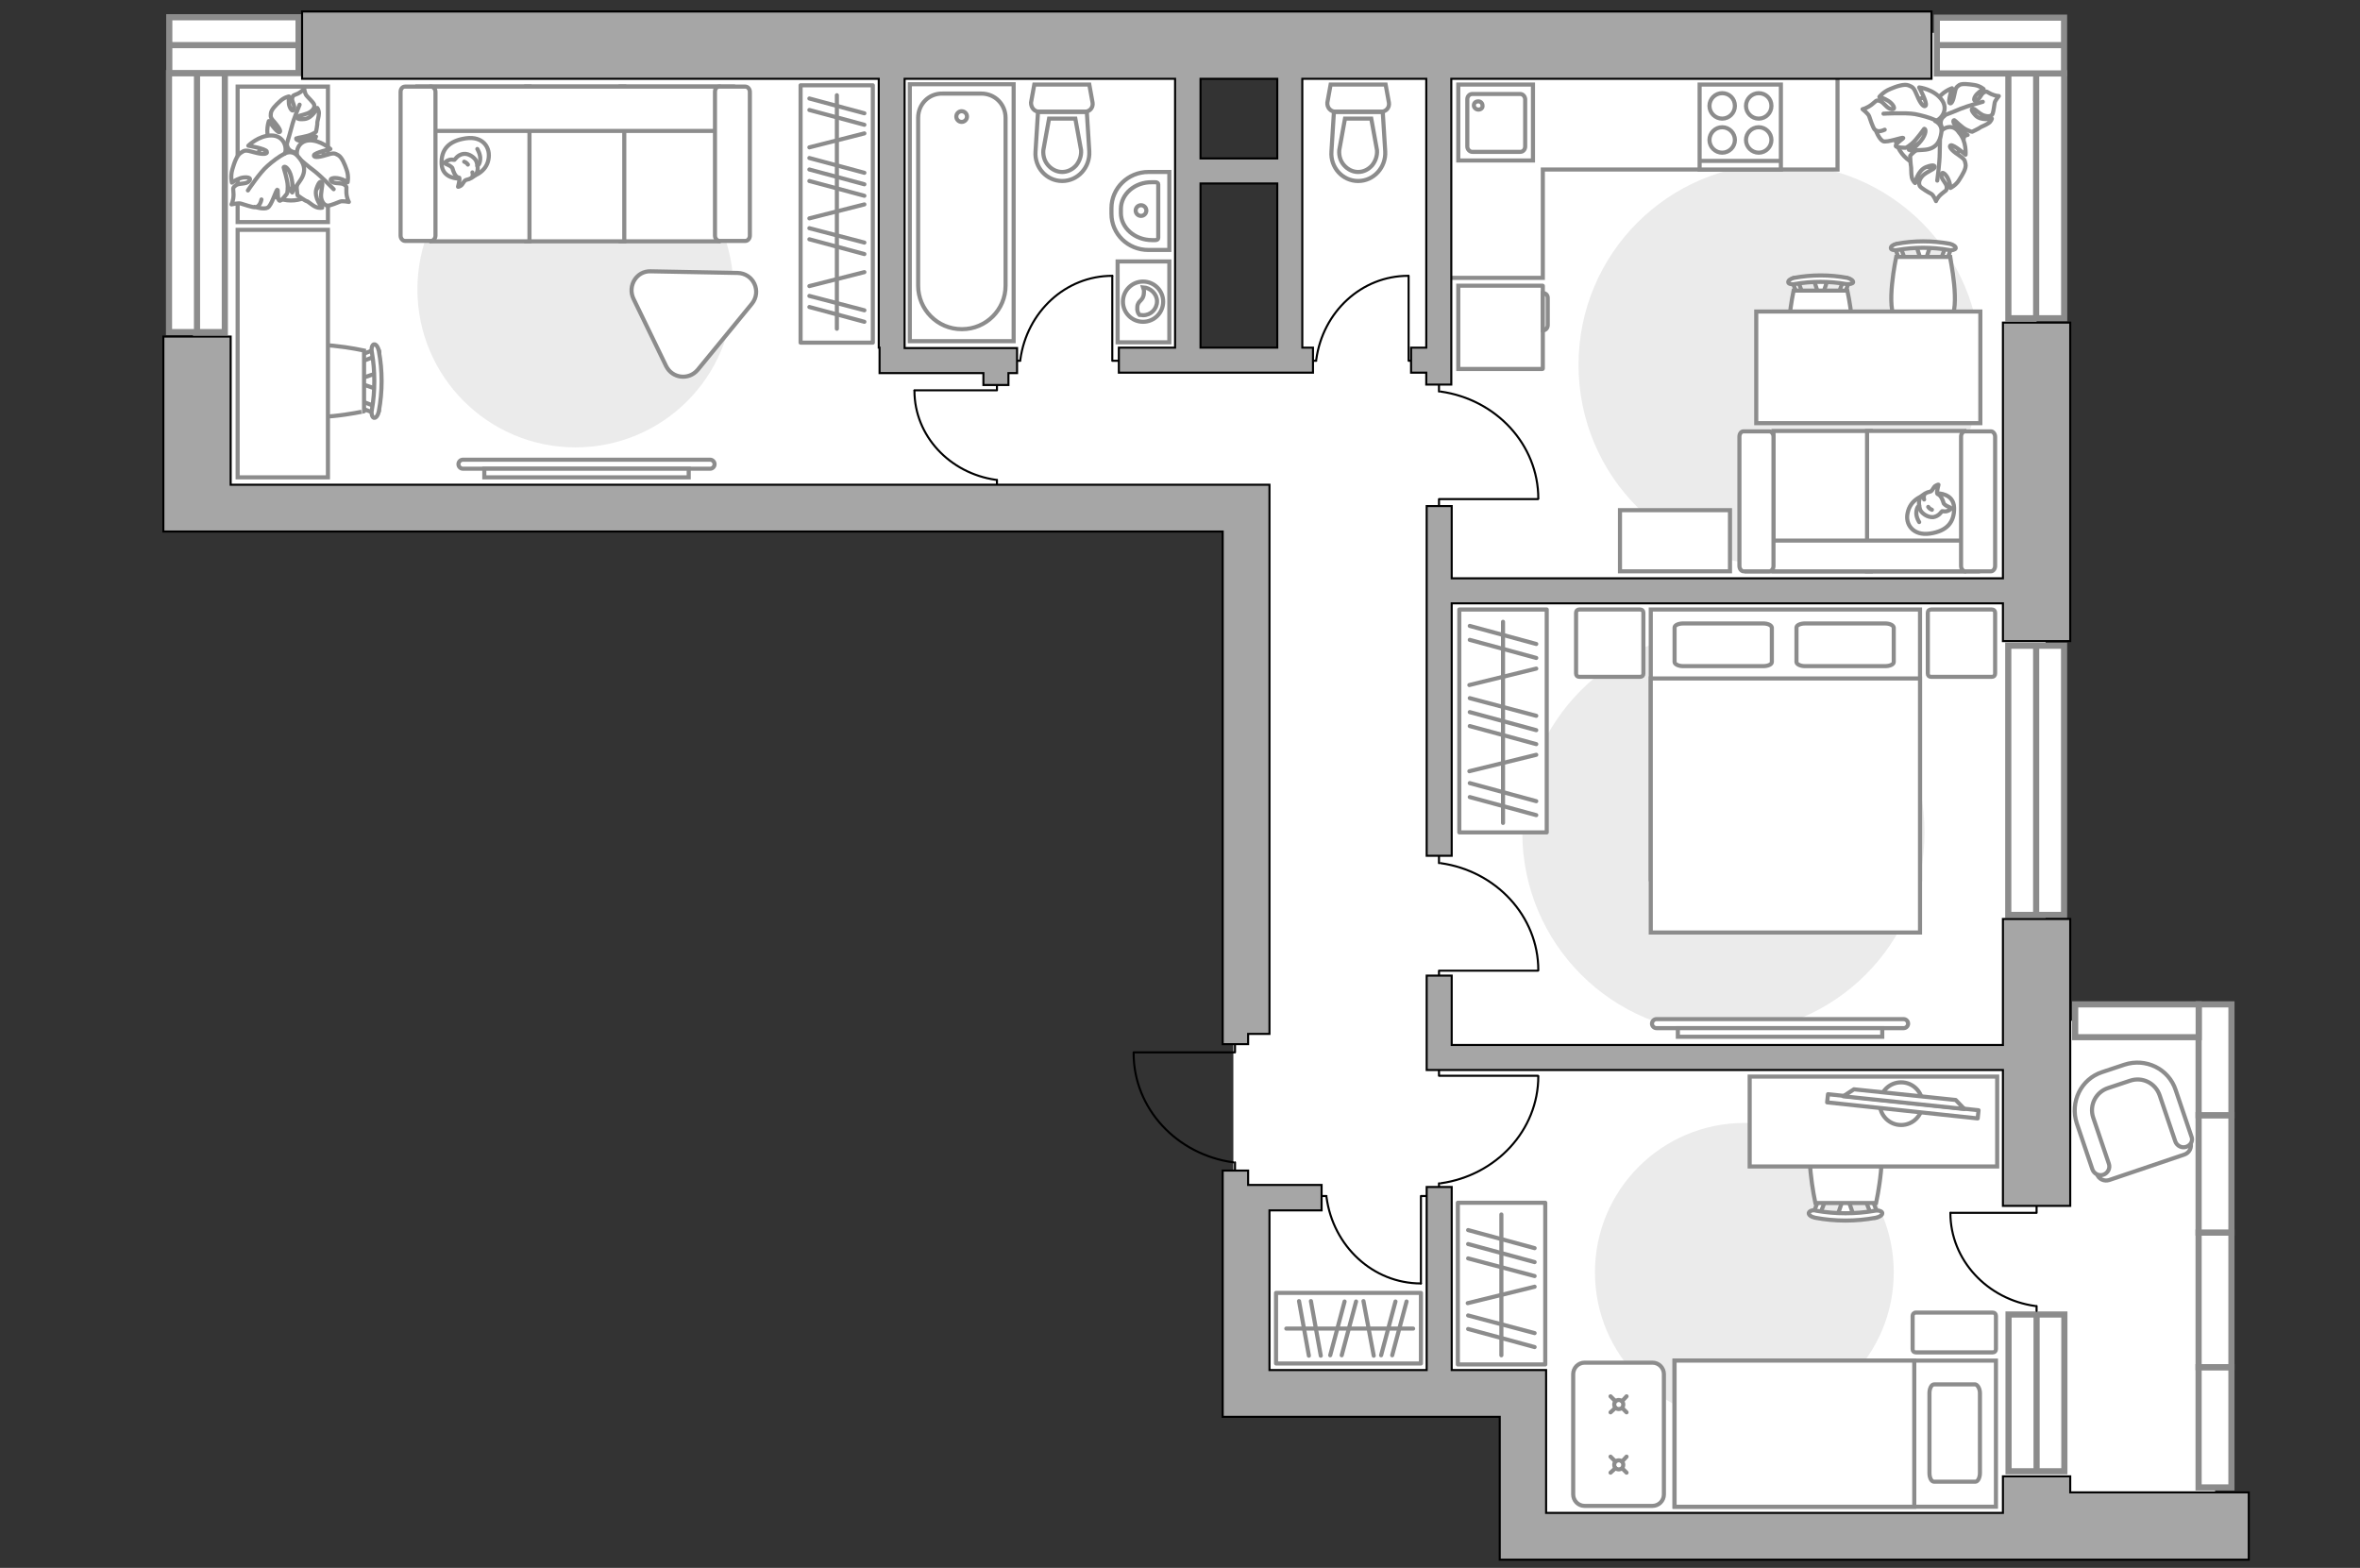 <?xml version="1.0" encoding="utf-8"?>
<!-- Generator: Adobe Illustrator 25.2.1, SVG Export Plug-In . SVG Version: 6.00 Build 0)  -->
<svg version="1.1" xmlns="http://www.w3.org/2000/svg" xmlns:xlink="http://www.w3.org/1999/xlink" x="0px" y="0px"
	 viewBox="0 0 575 382" style="enable-background:new 0 0 575 382;" xml:space="preserve">
<rect x="0" y="0" width="575" height="382" fill="#333333" stroke="none"/>
<style type="text/css">
	.st0{fill:#FFFFFF;}
	.st1{fill:#EBEBEB;}
	.st2{fill:#FFFFFF;stroke:#8C8C8C;stroke-miterlimit:10;}
	.st3{fill:#FFFFFF;stroke:#8C8C8C;stroke-linecap:round;stroke-linejoin:round;stroke-miterlimit:10;}
	.st4{fill:none;stroke:#8C8C8C;stroke-linecap:round;stroke-linejoin:round;stroke-miterlimit:10;}
	.st5{fill:none;stroke:#000000;stroke-width:0.5;stroke-linecap:round;stroke-linejoin:round;stroke-miterlimit:10;}
	.st6{fill:#FFFFFF;stroke:#8C8C8C;stroke-linecap:round;stroke-miterlimit:10;}
	.st7{fill:#FFFFFF;stroke:#8C8C8C;stroke-width:1.5;stroke-linecap:round;stroke-miterlimit:10;}
	.st8{fill:#A6A6A6;stroke:#000000;stroke-width:0.5;stroke-miterlimit:10;}
</style>
<g id="bg_1_">
	<rect x="47" y="8" class="st0" width="241.6" height="118.3"/>
	<rect x="314.5" y="8" class="st0" width="181.7" height="237.1"/>
	<rect x="266.4" y="87.8" class="st0" width="112" height="36.5"/>
	<rect x="300.5" y="109.9" class="st0" width="197.9" height="230.9"/>
	<rect x="372.7" y="248.7" class="st0" width="167" height="122.7"/>
</g>
<g id="furniture_1_">
	<path id="Vector_1_" class="st1" d="M384.6,88.9c0-27.1,21.9-49,49-49s49,21.9,49,49s-21.9,49-49,49S384.6,116,384.6,88.9z"/>
	<path id="Vector_5_" class="st1" d="M101.7,70.5c0-21.3,17.2-38.5,38.5-38.5s38.5,17.2,38.5,38.5S161.5,109,140.2,109
		S101.7,91.7,101.7,70.5z"/>
	<path id="Vector_2_" class="st1" d="M370.9,202.8c0-27.1,21.9-49,49-49s49,21.9,49,49s-21.9,49-49,49S370.9,229.9,370.9,202.8z"/>
	<path id="Vector_3_" class="st1" d="M388.6,310c0-20.1,16.3-36.4,36.4-36.4c20.1,0,36.4,16.3,36.4,36.4c0,20.1-16.3,36.4-36.4,36.4
		C404.9,346.4,388.6,330.1,388.6,310z"/>
	<g>
		<path id="Vector_8_1_" class="st2" d="M375.9,69.7v20.1c0,0.1-0.1,0.1-0.1,0.1l-20.5,0V69.6l20.5,0
			C375.9,69.6,375.9,69.6,375.9,69.7z"/>
		<path id="Vector_9_1_" class="st2" d="M375.9,80.5v-9.1c0.7,0,1.2,0.5,1.2,1.2v6.6C377.1,79.9,376.6,80.5,375.9,80.5z"/>
	</g>
	<g>
		<rect x="310.9" y="315" class="st3" width="35.3" height="17.2"/>
		<line class="st4" x1="332.2" y1="317" x2="334.7" y2="330.3"/>
		<line class="st4" x1="316.5" y1="317" x2="318.9" y2="330.3"/>
		<line class="st4" x1="319.4" y1="317" x2="321.8" y2="330.3"/>
		<line class="st4" x1="327.6" y1="317.1" x2="324.1" y2="330.2"/>
		<line class="st4" x1="330.4" y1="317.1" x2="326.9" y2="330.2"/>
		<line class="st4" x1="340" y1="317.1" x2="336.5" y2="330.2"/>
		<line class="st4" x1="342.7" y1="317.1" x2="339.2" y2="330.2"/>
		<line class="st4" x1="313.4" y1="323.7" x2="344.3" y2="323.7"/>
	</g>
	<g>
		
			<rect x="339" y="165" transform="matrix(1.053023e-10 1 -1 1.053023e-10 541.852 -190.498)" class="st3" width="54.3" height="21.3"/>
		<line class="st4" x1="374.3" y1="195.2" x2="358.1" y2="190.8"/>
		<line class="st4" x1="374.3" y1="181.3" x2="358.1" y2="176.9"/>
		<line class="st4" x1="374.3" y1="177.9" x2="358.1" y2="173.5"/>
		<line class="st4" x1="374.3" y1="174.4" x2="358.1" y2="170.1"/>
		<line class="st4" x1="374.3" y1="198.6" x2="358.1" y2="194.2"/>
		<line class="st4" x1="374.3" y1="183.9" x2="358" y2="187.9"/>
		<line class="st4" x1="374.3" y1="160.3" x2="358.1" y2="155.9"/>
		<line class="st4" x1="374.3" y1="156.9" x2="358.1" y2="152.5"/>
		<line class="st4" x1="374.3" y1="162.9" x2="358" y2="166.9"/>
		<line class="st4" x1="366.2" y1="151.5" x2="366.2" y2="200.5"/>
	</g>
	<g>
		
			<rect x="172.6" y="43.3" transform="matrix(7.506422e-11 1 -1 7.506422e-11 255.958 -151.82)" class="st3" width="62.7" height="17.6"/>
		<line class="st4" x1="210.6" y1="59.1" x2="197.2" y2="55.6"/>
		<line class="st4" x1="210.6" y1="47.7" x2="197.2" y2="44.1"/>
		<line class="st4" x1="210.6" y1="44.9" x2="197.2" y2="41.3"/>
		<line class="st4" x1="210.6" y1="42.1" x2="197.2" y2="38.5"/>
		<line class="st4" x1="210.6" y1="61.9" x2="197.2" y2="58.3"/>
		<line class="st4" x1="210.6" y1="49.8" x2="197.2" y2="53.2"/>
		<line class="st4" x1="210.6" y1="75.6" x2="197.2" y2="72.1"/>
		<line class="st4" x1="210.6" y1="78.4" x2="197.2" y2="74.8"/>
		<line class="st4" x1="210.6" y1="66.3" x2="197.2" y2="69.7"/>
		<line class="st4" x1="210.6" y1="30.4" x2="197.2" y2="26.8"/>
		<line class="st4" x1="210.6" y1="27.6" x2="197.2" y2="24"/>
		<line class="st4" x1="210.6" y1="32.5" x2="197.2" y2="35.9"/>
		<line class="st4" x1="203.9" y1="23.2" x2="203.9" y2="80.1"/>
	</g>
	<g>
		
			<rect x="346.1" y="302" transform="matrix(1.449425e-10 1 -1 1.449425e-10 678.493 -53.062)" class="st3" width="39.4" height="21.3"/>
		<line class="st4" x1="373.9" y1="324.8" x2="357.7" y2="320.5"/>
		<line class="st4" x1="373.9" y1="310.9" x2="357.7" y2="306.6"/>
		<line class="st4" x1="373.9" y1="307.5" x2="357.7" y2="303.1"/>
		<line class="st4" x1="373.9" y1="304.1" x2="357.7" y2="299.7"/>
		<line class="st4" x1="373.9" y1="328.2" x2="357.7" y2="323.8"/>
		<line class="st4" x1="373.9" y1="313.5" x2="357.6" y2="317.5"/>
		<line class="st4" x1="365.8" y1="295.9" x2="365.8" y2="330.2"/>
	</g>
	<g>
		<path id="Vector_60_4_" class="st2" d="M477.3,27.7c2.5,4,1.3,9.2-2.7,11.7c-4,2.5-9.2,1.3-11.7-2.7c-2.5-4-1.3-9.2,2.7-11.7
			C469.6,22.5,474.8,23.7,477.3,27.7z"/>
		<path class="st3" d="M473.7,28.3c0,0-1.3,0.8-0.7,2.4s1.6,2.9,3.9,2.6c2.4-0.3,2.5-0.4,2.5-0.4s-2.2-1.2-3-2.3
			c-0.8-1.1-0.4-1.4-0.2-1.3c0.1,0,1.8,1.8,2.9,2.3c1.1,0.5,1.4,0.5,1.4,0.5s1.7-0.8,1.9-1c0.2-0.2,1.4-0.6,2.1-1.1
			c0.7-0.5,0.8-1.1,0.8-1.1s-2.7,0.6-4-0.8c-1.3-1.4-0.9-1.7-0.5-1.6c0.4,0,1.7,1.5,2.8,1.7c1.1,0.3,1.7,0,1.9-0.5
			c0.2-0.5,0.4-2.2,0.5-2.7c0.1-0.5,1-1.6,1-1.6s-0.8,0-1.9-0.5c-1.1-0.5-0.9-0.8-1.7-0.4c-0.8,0.4-1,1.7-1.9,2
			c-0.9,0.3-0.5-1,0.3-1.7c0.7-0.7,1.5-1.1,1.5-1.1s-0.9-0.8-2.3-1c-1.4-0.2-2.9-0.4-3.6,0c-0.7,0.5-0.9,0.6-1.2,2.2
			c-0.3,1.7-0.8,2.6-1.2,2.2c-0.4-0.4,0.6-3.6,0.6-3.6s-2.7,0.9-3.7,3.1C470.7,26.6,472.5,28.2,473.7,28.3z"/>
		<path class="st4" d="M483.1,24.8c0,0-3.7,1-5.4,1.7c-1.1,0.5-3.2,1.3-4,1.6c-1.2,0.5-2.3,1.4-3.1,2.4"/>
		<path class="st3" d="M472.6,32.4c0,0-0.3-1.7-2.2-1.8c-1.9-0.1-3.8,0.4-4.6,3c-0.8,2.7-0.7,2.9-0.7,2.9s2.3-1.8,3.8-2.2
			c1.5-0.4,1.6,0.3,1.5,0.4c-0.1,0.1-2.7,1.1-3.8,2.1c-1.1,0.9-1.2,1.2-1.2,1.2s0.1,2.2,0.2,2.5c0.1,0.3,0,1.8,0.2,2.7
			c0.2,0.9,0.8,1.4,0.8,1.4s0.6-3.1,2.7-3.9c2.1-0.8,2.2-0.2,2,0.2c-0.2,0.4-2.4,1.2-3.1,2.2c-0.8,1-0.7,1.8-0.4,2.3
			c0.4,0.5,2.1,1.5,2.7,1.8s1.2,1.8,1.2,1.8s0.3-0.9,1.4-1.8c1-0.9,1.2-0.6,1.2-1.6c0-1-1.4-1.9-1.3-3c0.1-1.1,1.2-0.1,1.7,1.1
			c0.5,1.1,0.5,2.1,0.5,2.1s1.3-0.6,2.1-1.9c0.9-1.4,1.8-2.9,1.6-3.9c-0.2-1-0.2-1.2-1.8-2.3c-1.7-1.1-2.4-2.1-1.8-2.3
			c0.7-0.2,3.6,2.3,3.6,2.3s0.3-3.3-1.6-5.4C475.8,29.9,473.2,31.2,472.6,32.4z"/>
		<path class="st4" d="M472,44c0,0,0.6-4.5,0.6-6.6c0-1.4,0.1-4,0.1-5c0-1.6-0.4-3.1-1.2-4.4"/>
		<g>
			<path class="st3" d="M459.2,31.6c-1.3,0.6-2.1,0.4-2.5-0.1c-0.4-0.5-1.1-2.6-1.3-3.2c-0.2-0.6-1.6-1.7-1.6-1.7s1-0.2,2.2-1.1
				c1.2-0.9,1-1.2,2-0.9c1,0.3,1.7,1.9,2.9,2c1.2,0.1,0.3-1.3-0.8-2c-1.1-0.7-2.2-1-2.2-1s0.9-1.2,2.6-1.9c1.6-0.7,3.5-1.3,4.5-0.9
				c1,0.4,1.3,0.5,2.1,2.5s1.7,3,2.1,2.4c0.4-0.7-1.6-4.4-1.6-4.4s3.5,0.4,5.4,2.9c1.9,2.4,0,4.9-1.5,5.3c0,0,1.8,0.7,1.5,2.8
				c-0.3,2.1-1.2,4-4.2,4.2s-3.2,0.2-3.2,0.2s2.5-2,3.2-3.6c0.7-1.5,0.1-1.8,0-1.7c-0.1,0.1-1.8,2.6-3,3.6s-1.5,1-1.5,1
				s-2.3,0-2.4-0.4c-0.1-0.7,2-1.9,1.8-2c-0.3-0.2-3.9,1.2-4.9,0.8c-1-0.5-1.8-2.7-1.8-2.7"/>
			<path class="st4" d="M458.9,27.7c0,0,5.4-0.3,7.7,0.1c1.5,0.3,3.5,0.8,5,1.5"/>
		</g>
	</g>
	<g>
		<polyline class="st5" points="374.7,121.6 350.6,121.6 350.6,125.5 		"/>
		<line class="st5" x1="350.6" y1="91.8" x2="350.6" y2="95.4"/>
		<path class="st5" d="M351,95.4c13.5,1.9,23.8,12.9,23.8,26.1"/>
	</g>
	<g>
		<polyline class="st5" points="222.8,95.1 242.9,95.1 242.9,91.8 		"/>
		<line class="st5" x1="242.9" y1="119.8" x2="242.9" y2="116.9"/>
		<path class="st5" d="M242.6,116.9c-11.2-1.6-19.8-10.7-19.8-21.7"/>
	</g>
	<g>
		<polyline class="st5" points="374.7,236.5 350.6,236.5 350.6,240.5 		"/>
		<line class="st5" x1="350.6" y1="206.7" x2="350.6" y2="210.3"/>
		<path class="st5" d="M351,210.3c13.5,1.9,23.8,12.9,23.8,26.1"/>
	</g>
	<g>
		<polyline class="st5" points="374.7,262.1 350.6,262.1 350.6,258.2 		"/>
		<line class="st5" x1="350.6" y1="291.9" x2="350.6" y2="288.3"/>
		<path class="st5" d="M351,288.3c13.5-1.9,23.8-12.9,23.8-26.1"/>
	</g>
	<g>
		<polyline class="st5" points="346.2,312.7 346.2,291.4 349.7,291.4 		"/>
		<line class="st5" x1="320" y1="291.4" x2="323.2" y2="291.4"/>
		<path class="st5" d="M323.2,291.7c1.6,11.9,11.3,21,23,21"/>
	</g>
	<g>
		<polyline class="st5" points="343.2,67.2 343.2,87.9 346.5,87.9 		"/>
		<line class="st5" x1="317.6" y1="87.9" x2="320.7" y2="87.9"/>
		<path class="st5" d="M320.7,87.6c1.6-11.6,11-20.4,22.4-20.4"/>
	</g>
	<g>
		<polyline class="st5" points="271,67.2 271,87.9 274.4,87.9 		"/>
		<line class="st5" x1="245.5" y1="87.9" x2="248.6" y2="87.9"/>
		<path class="st5" d="M248.6,87.6c1.6-11.6,11-20.4,22.4-20.4"/>
	</g>
	<g>
		<path id="Vector_55_1_" class="st2" d="M432.1,139.2h23.7V105h-23.7V139.2z"/>
		<path id="Vector_56_1_" class="st2" d="M454.9,139.2h23.7V105h-23.7V139.2z"/>
		<path id="Vector_57_1_" class="st2" d="M427.9,131.7l-2.2,7.5h56.2v-7.5H427.9z"/>
		<path id="Vector_58_1_" class="st2" d="M432.1,137.9v-31.5c0-0.7-0.5-1.3-1-1.3h-6.3c-0.6,0-1,0.6-1,1.3v31.5c0,0.7,0.5,1.3,1,1.3
			h6.3C431.6,139.2,432.1,138.6,432.1,137.9z"/>
		<path id="Vector_59_1_" class="st2" d="M486.1,137.9v-31.5c0-0.7-0.5-1.3-1-1.3h-6.3c-0.6,0-1,0.6-1,1.3v31.5c0,0.7,0.5,1.3,1,1.3
			h6.3C485.6,139.2,486.1,138.6,486.1,137.9z"/>
		<g>
			<path class="st3" d="M472,120.2c0,0,4-0.1,4.1,3.5c0.1,3.6-1.8,5.7-5.9,6.3c-4.1,0.6-6.1-2.3-5.4-5.1
				C465.4,122,468.1,120.2,472,120.2z"/>
			<path class="st3" d="M473.6,122.7c0,0,0.4,0.5,1.2,0.8c0.7,0.3,0.6,0.4,0.6,0.4s-0.7,0.8-1.7,0.7c-0.6-0.1-0.6,0-0.6,0
				s-0.7,1.2-2.1,1.4c-1.4,0.1-2.9-1-3.2-1.9c-0.3-0.9-0.4-2.2,0.1-2.9c0.5-0.7,1.6-1.3,2.3-1.4c0.7-0.1,0.8-1.2,1.5-1.5
				c0.6-0.3,0.6-0.2,0.6-0.2s-0.5,1.8-0.3,2.2C472.1,120.5,472.9,120.3,473.6,122.7z"/>
			<path class="st3" d="M469.8,123.5c0,0,0.3,0.5,0.9,0.7"/>
			<path class="st3" d="M468.8,121.7c0,0-0.2-0.6,0-1"/>
			<path class="st4" d="M467.6,123.2c0,0-0.6,0.2-0.7,1.6c-0.1,1.2,0.7,2.4,0.7,2.4"/>
		</g>
	</g>
	<g>
		<path class="st2" d="M403.6,250.5c-0.6,0-1.1-0.5-1.1-1.1s0.5-1.1,1.1-1.1l60.2,0c0.6,0,1.1,0.5,1.1,1.1s-0.5,1.1-1.1,1.1
			L403.6,250.5z"/>
		<rect x="408.8" y="250.5" class="st2" width="49.8" height="2.1"/>
	</g>
	<g>
		<path class="st2" d="M112.8,114.2c-0.6,0-1.1-0.5-1.1-1.1c0-0.6,0.5-1.1,1.1-1.1l60.2,0c0.6,0,1.1,0.5,1.1,1.1
			c0,0.6-0.5,1.1-1.1,1.1L112.8,114.2z"/>
		<rect x="118" y="114.2" class="st2" width="49.8" height="2.1"/>
	</g>
	<g>
		<path id="Vector_98_1_" class="st2" d="M402.2,214.2h65.6v-65.7h-65.6V214.2z"/>
		<path id="Vector_99_1_" class="st2" d="M467.8,227.2h-65.6v-61.9H460h7.8v8.4V227.2z"/>
		<path id="Vector_100_1_" class="st4" d="M429.6,151.9h-19.5c-1.1,0-2.1,0.4-2.1,1v8.4c0,0.5,0.9,1,2.1,1h19.5c1.1,0,2.1-0.4,2.1-1
			v-8.4C431.6,152.3,430.7,151.9,429.6,151.9z"/>
		<path id="Vector_101_1_" class="st4" d="M459.3,151.9h-19.5c-1.1,0-2.1,0.4-2.1,1v8.4c0,0.5,0.9,1,2.1,1h19.5c1.1,0,2.1-0.4,2.1-1
			v-8.4C461.3,152.3,460.4,151.9,459.3,151.9z"/>
	</g>
	<path id="Vector_5_4_" class="st3" d="M486.1,164.1v-14.8c0-0.5-0.3-0.8-0.8-0.8h-14.8c-0.5,0-0.8,0.3-0.8,0.8v14.8
		c0,0.5,0.3,0.8,0.8,0.8h14.8C485.8,164.9,486.1,164.6,486.1,164.1z"/>
	<path id="Vector_5_2_" class="st3" d="M400.4,164.1v-14.8c0-0.5-0.3-0.8-0.8-0.8h-14.8c-0.5,0-0.8,0.3-0.8,0.8v14.8
		c0,0.5,0.3,0.8,0.8,0.8h14.8C400.1,164.9,400.4,164.6,400.4,164.1z"/>
	<g>
		<path id="Vector_37_2_" class="st2" d="M532.2,281.3l-18.3,6.2c-1.2,0.4-2.6-0.2-3-1.5l-4.3-12.6c-1.6-4.6,0.9-9.6,5.5-11.2l6.1-2
			c4.6-1.6,9.6,0.9,11.2,5.5l4.3,12.6C534.1,279.6,533.4,280.9,532.2,281.3z"/>
		<path id="Vector_38_2_" class="st2" d="M532.7,279.4c-1.1,0.4-2.3-0.2-2.7-1.3l-3.8-11.2c-1-3-4.2-4.6-7.2-3.6l-5.4,1.8
			c-3,1-4.6,4.2-3.6,7.2l3.8,11.2c0.4,1.1-0.2,2.3-1.3,2.7c-1.1,0.4-2.3-0.2-2.7-1.3l-3.8-11.2c-1.7-5.2,1-10.8,6.2-12.5l5.4-1.8
			c5.2-1.7,10.8,1,12.5,6.2l3.8,11.2C534.4,277.9,533.8,279,532.7,279.4z"/>
	</g>
	<polyline class="st2" points="447.7,17.2 447.7,41.3 375.9,41.3 375.9,67.7 351.1,67.7 	"/>
	<g id="Group_2_17_">
		<g id="Group_3_17_">
			<path id="Vector_10_17_" class="st2" d="M445.3,68.1l-1.2,3.7l-1,0l-1.2-3.7L445.3,68.1z"/>
		</g>
		<g id="Group_4_17_">
			<path id="Vector_11_17_" class="st2" d="M438.4,71.7c-0.3,0-0.6-0.2-0.7-0.4l-1.1-3c-0.1-0.3,0.1-0.5,0.5-0.6
				c0.4-0.1,0.8,0.1,0.8,0.3l1.1,3c0.1,0.3-0.1,0.5-0.5,0.6C438.5,71.7,438.5,71.7,438.4,71.7z"/>
		</g>
		<g id="Group_5_17_">
			<path id="Vector_12_17_" class="st2" d="M448.8,71.7c-0.1,0-0.1,0-0.2,0c-0.4-0.1-0.6-0.3-0.5-0.6l1.1-3c0.1-0.3,0.5-0.4,0.9-0.3
				c0.4,0.1,0.6,0.3,0.5,0.6l-1.1,3C449.4,71.5,449.1,71.7,448.8,71.7z"/>
		</g>
		<path id="Vector_13_17_" class="st2" d="M450.1,86.1c-2.3,2.3-10.8,2.3-13.1,0c-2.7-2.7,0-15.3,0-15.3l13.1,0
			C450.1,70.8,452.9,83.4,450.1,86.1z"/>
		<path id="Vector_14_17_" class="st2" d="M449.8,69.2c-4.1-0.7-8.4-0.7-12.5,0c-0.8,0.2-1.6-0.1-1.6-0.4c-0.1-0.4,0.5-0.9,1.4-1.1
			c4.3-0.8,8.7-0.8,13,0c0.8,0.2,1.5,0.7,1.4,1.1C451.4,69.1,450.7,69.3,449.8,69.2z"/>
	</g>
	<g id="Group_2_1_">
		<g id="Group_3_1_">
			<path id="Vector_10_1_" class="st2" d="M470.3,59.9l-1.2,3.7h-1l-1.2-3.7L470.3,59.9z"/>
		</g>
		<g id="Group_4_1_">
			<path id="Vector_11_1_" class="st2" d="M463.4,63.5c-0.3,0-0.6-0.2-0.7-0.4l-1.1-3c-0.1-0.3,0.1-0.5,0.5-0.6
				c0.4-0.1,0.8,0.1,0.8,0.3l1.1,3c0.1,0.3-0.1,0.5-0.5,0.6C463.5,63.5,463.4,63.5,463.4,63.5z"/>
		</g>
		<g id="Group_5_1_">
			<path id="Vector_12_1_" class="st2" d="M473.7,63.5c-0.1,0-0.1,0-0.2,0c-0.4-0.1-0.6-0.3-0.5-0.6l1.1-3c0.1-0.3,0.5-0.4,0.9-0.3
				c0.4,0.1,0.6,0.3,0.5,0.6l-1.1,3C474.3,63.3,474.1,63.5,473.7,63.5z"/>
		</g>
		<path id="Vector_13_1_" class="st2" d="M475.1,77.9c-2.3,2.3-10.8,2.3-13.1,0c-2.7-2.7,0-15.3,0-15.3l13.1,0
			C475.1,62.6,477.8,75.2,475.1,77.9z"/>
		<path id="Vector_14_1_" class="st2" d="M474.8,60.9c-4.1-0.7-8.4-0.7-12.5,0c-0.8,0.2-1.6-0.1-1.6-0.4c-0.1-0.4,0.5-0.9,1.4-1.1
			c4.3-0.8,8.7-0.8,13,0c0.8,0.2,1.5,0.7,1.4,1.1C476.4,60.8,475.6,61.1,474.8,60.9z"/>
	</g>
	<rect x="427.9" y="75.9" class="st2" width="54.6" height="27.2"/>
	<rect x="394.7" y="124.3" class="st2" width="26.8" height="14.9"/>
	<g>
		<path id="Vector_2_1_" class="st2" d="M408,367.1v-35.6h78.3v35.6H408z"/>
		<path id="Vector_3_1_" class="st2" d="M408,331.5v35.6h58.4v-31.4v-4.2h-7.9H408z"/>
		<path id="Vector_4_1_" class="st4" d="M482.4,339.4v19.5c0,1.1-0.5,2.1-1.1,2.1h-10.1c-0.6,0-1.1-0.9-1.1-2.1v-19.5
			c0-1.1,0.5-2.1,1.1-2.1h10.1C481.8,337.4,482.4,338.3,482.4,339.4z"/>
	</g>
	<path id="Vector_5_1_" class="st3" d="M466.8,319.8h18.7c0.5,0,0.8,0.3,0.8,0.8v8.1c0,0.5-0.3,0.8-0.8,0.8h-18.7
		c-0.5,0-0.8-0.3-0.8-0.8v-8.1C466,320.2,466.3,319.8,466.8,319.8z"/>
	<g id="Group_2_6_">
		<g id="Group_3_6_">
			<path id="Vector_10_6_" class="st2" d="M447.7,296.1l1.4-4.1h1.1l1.4,4.1H447.7z"/>
		</g>
		<g id="Group_4_6_">
			<path id="Vector_11_6_" class="st2" d="M455.6,292.1c0.4,0,0.7,0.2,0.7,0.5l1.3,3.4c0.1,0.3-0.1,0.6-0.6,0.7
				c-0.5,0.1-0.9-0.1-1-0.4l-1.3-3.4c-0.1-0.3,0.1-0.6,0.6-0.7C455.4,292.1,455.5,292.1,455.6,292.1z"/>
		</g>
		<g id="Group_5_6_">
			<path id="Vector_12_6_" class="st2" d="M443.8,292.1c0.1,0,0.1,0,0.2,0c0.5,0.1,0.7,0.4,0.6,0.7l-1.3,3.4c-0.1,0.3-0.6,0.5-1,0.4
				c-0.5-0.1-0.7-0.4-0.6-0.7l1.3-3.4C443.1,292.3,443.5,292.1,443.8,292.1z"/>
		</g>
		<path id="Vector_13_6_" class="st2" d="M442.3,275.8c2.6-2.6,12.2-2.6,14.8,0c3.1,3.1,0,17.3,0,17.3h-14.8
			C442.3,293.1,439.2,278.8,442.3,275.8z"/>
		<path id="Vector_14_6_" class="st2" d="M442.6,295c4.6,0.8,9.5,0.8,14.1,0c1-0.2,1.8,0.1,1.9,0.5c0.1,0.5-0.6,1-1.6,1.2
			c-4.8,0.9-9.9,0.9-14.7,0c-1-0.2-1.7-0.7-1.6-1.2C440.9,295,441.7,294.7,442.6,295z"/>
	</g>
	<path id="Vector_36_2_" class="st2" d="M486.6,284.2h-60.3v-21.9H475h11.6V284.2z"/>
	<g id="Group_2_2_">
		<g id="Group_3_2_">
			<path id="Vector_10_2_" class="st2" d="M91.8,94.8l-4.1-1.4v-1.1l4.1-1.4V94.8z"/>
		</g>
		<g id="Group_4_2_">
			<path id="Vector_11_2_" class="st2" d="M87.8,87c0-0.4,0.2-0.7,0.5-0.7l3.4-1.3c0.3-0.1,0.6,0.1,0.7,0.6c0.1,0.5-0.1,0.9-0.4,1
				l-3.4,1.3c-0.3,0.1-0.6-0.1-0.7-0.6C87.8,87.1,87.8,87,87.8,87z"/>
		</g>
		<g id="Group_5_2_">
			<path id="Vector_12_2_" class="st2" d="M87.8,98.7c0-0.1,0-0.1,0-0.2c0.1-0.5,0.4-0.7,0.7-0.6l3.4,1.3c0.3,0.1,0.5,0.6,0.4,1
				c-0.1,0.5-0.4,0.7-0.7,0.6l-3.4-1.3C88,99.4,87.8,99.1,87.8,98.7z"/>
		</g>
		<path id="Vector_13_2_" class="st2" d="M71.4,100.2c-2.6-2.6-2.6-12.2,0-14.8c3.1-3.1,17.3,0,17.3,0v14.8
			C88.8,100.2,74.5,103.3,71.4,100.2z"/>
		<path id="Vector_14_2_" class="st2" d="M90.6,99.9c0.8-4.6,0.8-9.5,0-14.1c-0.2-1,0.1-1.8,0.5-1.9c0.5-0.1,1,0.6,1.2,1.6
			c0.9,4.8,0.9,9.9,0,14.7c-0.2,1-0.7,1.7-1.2,1.6C90.7,101.7,90.4,100.8,90.6,99.9z"/>
	</g>
	<path id="Vector_36_1_" class="st2" d="M79.9,56v60.3H57.9V67.5V56H79.9z"/>
	<path id="Vector_36_3_" class="st2" d="M79.9,21.1v33H57.9V27.4v-6.3H79.9z"/>
	<g>
		<circle class="st3" cx="463.2" cy="268.9" r="5.2"/>
		<g>
			
				<rect x="445.3" y="268.7" transform="matrix(0.994 0.106 -0.106 0.994 31.238 -47.697)" class="st3" width="36.9" height="2"/>
			<polygon class="st3" points="476.5,268 451.7,265.4 449.1,267.1 478.6,270.2 			"/>
		</g>
	</g>
	<g>
		<path class="st2" d="M386.1,332h16.5c1.6,0,2.8,1.3,2.8,2.8v29.3c0,1.6-1.3,2.8-2.8,2.8h-16.5c-1.6,0-2.8-1.3-2.8-2.8v-29.3
			C383.3,333.3,384.5,332,386.1,332z"/>
		<g>
			<g>
				<line class="st6" x1="396.3" y1="358.8" x2="395.2" y2="357.7"/>
				<circle class="st6" cx="394.4" cy="356.9" r="1.1"/>
				<line class="st6" x1="393.6" y1="356.1" x2="392.4" y2="354.9"/>
				<line class="st6" x1="396.3" y1="354.9" x2="395.2" y2="356.1"/>
				<line class="st6" x1="393.6" y1="357.7" x2="392.4" y2="358.8"/>
			</g>
			<g>
				<line class="st6" x1="396.3" y1="344.1" x2="395.2" y2="343"/>
				<circle class="st6" cx="394.4" cy="342.2" r="1.1"/>
				<line class="st6" x1="393.6" y1="341.4" x2="392.4" y2="340.2"/>
				<line class="st6" x1="396.3" y1="340.2" x2="395.2" y2="341.4"/>
				<line class="st6" x1="393.6" y1="343" x2="392.4" y2="344.1"/>
			</g>
		</g>
	</g>
	<g>
		<path id="Vector_54_4_" class="st2" d="M175.1,21.1h-23.9v37.7h23.9V21.1z"/>
		<path id="Vector_55_4_" class="st2" d="M152.1,21.1h-23.9v37.7h23.9V21.1z"/>
		<path id="Vector_56_5_" class="st2" d="M129,21.1h-23.9v37.7H129V21.1z"/>
		<path id="Vector_57_4_" class="st2" d="M176.3,31.9l2.2-10.8h-76.8v10.8H176.3z"/>
		<path id="Vector_58_4_" class="st2" d="M174.2,22.4v35c0,0.7,0.5,1.3,1.1,1.3h6.3c0.6,0,1.1-0.6,1.1-1.3v-35
			c0-0.7-0.5-1.3-1.1-1.3h-6.3C174.6,21.1,174.2,21.6,174.2,22.4z"/>
		<path id="Vector_59_4_" class="st2" d="M97.6,22.4v35c0,0.7,0.5,1.3,1.1,1.3h6.3c0.6,0,1.1-0.6,1.1-1.3v-35c0-0.7-0.5-1.3-1.1-1.3
			h-6.3C98.1,21.1,97.6,21.6,97.6,22.4z"/>
		<g>
			<path class="st3" d="M111.8,43.5c0,0-4,0.1-4.2-3.5c-0.2-3.6,1.8-5.7,5.9-6.3c4.2-0.6,6.1,2.3,5.5,5.2
				C118.5,41.6,115.8,43.5,111.8,43.5z"/>
			<path class="st3" d="M110.2,40.9c0,0-0.4-0.5-1.2-0.8c-0.8-0.3-0.6-0.5-0.6-0.5s0.7-0.8,1.8-0.7c0.6,0.1,0.6,0,0.6,0
				s0.7-1.2,2.1-1.4c1.4-0.2,2.9,1,3.2,1.9c0.3,0.9,0.5,2.2-0.1,3c-0.5,0.7-1.6,1.3-2.3,1.4c-0.7,0.1-0.9,1.2-1.5,1.5
				c-0.6,0.3-0.6,0.2-0.6,0.2s0.5-1.8,0.3-2.2C111.7,43.2,110.9,43.4,110.2,40.9z"/>
			<path class="st3" d="M114,40.1c0,0-0.3-0.5-0.9-0.7"/>
			<path class="st3" d="M115.1,42c0,0,0.2,0.6,0,1"/>
			<path class="st4" d="M116.3,40.4c0,0,0.6-0.2,0.7-1.6c0.1-1.2-0.7-2.5-0.7-2.5"/>
		</g>
	</g>
	<g>
		<path id="Vector_60_1_" class="st2" d="M71.7,31.9c4.7,0.5,8.1,4.6,7.6,9.3c-0.5,4.7-4.6,8.1-9.3,7.6c-4.7-0.5-8.1-4.6-7.6-9.3
			C62.9,34.8,67,31.4,71.7,31.9z"/>
		<path class="st3" d="M69.9,35c0,0-0.1,1.5,1.5,2s3.2,0.5,4.4-1.5c1.2-2.1,1.2-2.2,1.2-2.2s-2.3,1-3.6,1c-1.3,0-1.3-0.6-1.2-0.6
			c0.1-0.1,2.5-0.4,3.6-0.9c1.1-0.5,1.2-0.7,1.2-0.7s0.4-1.9,0.3-2.2c0-0.3,0.4-1.5,0.4-2.3c0-0.8-0.4-1.3-0.4-1.3s-1.2,2.5-3.1,2.7
			c-1.9,0.2-1.9-0.3-1.6-0.6c0.3-0.3,2.2-0.5,3.1-1.2c0.9-0.7,1-1.3,0.8-1.8c-0.2-0.5-1.5-1.7-1.8-2.1c-0.4-0.4-0.6-1.7-0.6-1.7
			s-0.5,0.7-1.5,1.2c-1.1,0.5-1.2,0.3-1.4,1.1c-0.2,0.8,0.8,1.9,0.4,2.7c-0.3,0.9-1-0.2-1.2-1.2c-0.1-1,0-1.9,0-1.9
			s-1.2,0.2-2.2,1.2c-1,0.9-2.1,2-2.2,2.9c-0.1,0.9-0.1,1.1,1,2.3c1.1,1.3,1.6,2.3,1,2.3c-0.6,0-2.5-2.7-2.5-2.7s-0.9,2.6,0.1,4.8
			C66.8,36.4,69.2,36,69.9,35z"/>
		<path class="st4" d="M73,25.5c0,0-1.5,3.6-1.9,5.3c-0.3,1.1-0.9,3.3-1.2,4.2c-0.3,1.3-0.3,2.6,0,3.9"/>
		<path class="st3" d="M72.6,38.5c0,0-1.6-0.8-2.8,0.7c-1.3,1.5-2,3.2-0.4,5.4c1.6,2.2,1.8,2.3,1.8,2.3s-0.1-2.9,0.6-4.3
			c0.6-1.4,1.2-1.1,1.2-1c0,0.1-0.8,2.8-0.7,4.3c0.1,1.4,0.2,1.7,0.2,1.7s1.8,1.3,2.2,1.4C75,49,76,50,76.9,50.4
			c0.9,0.4,1.6,0.2,1.6,0.2s-2.1-2.4-1.4-4.6c0.7-2.1,1.2-1.9,1.4-1.4c0.2,0.4-0.5,2.6-0.2,3.8c0.3,1.2,1,1.7,1.6,1.7
			c0.6,0,2.5-0.8,3-1c0.6-0.2,2.1,0.1,2.1,0.1s-0.5-0.8-0.6-2.2c-0.1-1.4,0.3-1.4-0.5-2c-0.8-0.6-2.4-0.1-3.1-0.8
			c-0.8-0.8,0.7-1,1.9-0.7c1.2,0.3,2,0.9,2,0.9s0.3-1.4-0.2-2.9c-0.5-1.5-1.2-3.2-2.1-3.7c-0.9-0.5-1.1-0.6-3,0
			c-1.9,0.6-3.1,0.6-2.9,0c0.2-0.6,4-1.5,4-1.5s-2.4-2.2-5.2-2.1C72.5,34.4,71.9,37.2,72.6,38.5z"/>
		<path class="st4" d="M81.3,46.1c0,0-3.1-3.2-4.8-4.5c-1.1-0.8-3.1-2.5-3.9-3.2c-1.2-1-2.7-1.6-4.2-1.8"/>
		<g>
			<path class="st3" d="M63.7,48.6c-0.3,1.4-1,1.9-1.6,1.9c-0.7,0-2.7-0.7-3.4-0.9c-0.6-0.2-2.3,0.2-2.3,0.2s0.5-0.9,0.5-2.4
				c0-1.5-0.4-1.5,0.5-2.2c0.8-0.7,2.6-0.2,3.3-1.1c0.8-0.9-0.8-1.1-2.1-0.7c-1.2,0.4-2.1,1.1-2.1,1.1s-0.4-1.5,0.1-3.2
				c0.5-1.7,1.1-3.5,2.1-4.1c0.9-0.6,1.1-0.7,3.2-0.1c2.1,0.6,3.4,0.5,3.1-0.2c-0.3-0.7-4.5-1.4-4.5-1.4s2.5-2.5,5.6-2.5
				c3.1,0,3.9,3,3.3,4.4c0,0,1.7-1,3.1,0.6c1.4,1.5,2.4,3.4,0.7,5.9s-1.8,2.6-1.8,2.6s-0.1-3.2-0.9-4.7c-0.8-1.5-1.4-1.2-1.4-1
				c0,0.2,1,3,1,4.6c0,1.6-0.2,1.8-0.2,1.8s-1.4,1.9-1.8,1.7c-0.6-0.3-0.3-2.7-0.5-2.7c-0.4,0.1-1.4,3.9-2.4,4.4
				c-0.9,0.5-3.2-0.2-3.2-0.2"/>
			<path class="st4" d="M60.4,46.4c0,0,3-4.5,4.8-6c1.1-1,2.8-2.3,4.2-3"/>
		</g>
	</g>
	<path class="st3" d="M154.3,72.7l8,16.5c1.5,3,5.5,3.5,7.7,0.9L183.2,74c2.4-3,0.4-7.4-3.5-7.5l-21.2-0.4
		C155.1,66,152.9,69.6,154.3,72.7z"/>
</g>
<g id="windows_1_">
	<g>
		
			<rect x="466.3" y="40.9" transform="matrix(-2.611508e-06 1 -1 -2.611508e-06 543.826 -448.465)" class="st7" width="59.7" height="13.6"/>
		<line class="st7" x1="496.1" y1="18.3" x2="496.1" y2="77"/>
	</g>
	<g>
		
			<rect x="463.4" y="183.3" transform="matrix(-2.378219e-06 1 -1 -2.378219e-06 686.202 -306.084)" class="st7" width="65.6" height="13.6"/>
		<line class="st7" x1="496.1" y1="157.8" x2="496.1" y2="222.3"/>
	</g>
	<g>
		
			<rect x="477.1" y="332.5" transform="matrix(-4.086391e-06 1 -1 -4.086391e-06 835.472 -156.833)" class="st7" width="38.2" height="13.6"/>
		<line class="st7" x1="496.2" y1="320.6" x2="496.2" y2="358.1"/>
	</g>
	<g>
		<rect x="471.9" y="4.3" class="st7" width="31" height="13.6"/>
		<line class="st7" x1="472.2" y1="11" x2="502.7" y2="11"/>
	</g>
	<g>
		
			<rect x="16.4" y="42.6" transform="matrix(2.469767e-06 1 -1 2.469767e-06 97.378 1.41)" class="st7" width="63.1" height="13.6"/>
		<line class="st7" x1="48" y1="18.4" x2="48" y2="80.4"/>
	</g>
	<g>
		
			<rect x="41.2" y="4.3" transform="matrix(-1 8.225745e-06 -8.225745e-06 -1 113.944 22.096)" class="st7" width="31.5" height="13.6"/>
		<line class="st7" x1="72.5" y1="11" x2="41.5" y2="11"/>
	</g>
	<g>
		
			<rect x="525" y="343.8" transform="matrix(-2.341906e-06 1 -1 -2.341906e-06 887.476 -191.9)" class="st7" width="29.3" height="8"/>
	</g>
	<g>
		
			<rect x="523.3" y="312.7" transform="matrix(-1.952695e-06 1 -1 -1.952695e-06 856.377 -222.995)" class="st7" width="32.8" height="8"/>
	</g>
	<g>
		
			<rect x="525.4" y="282" transform="matrix(-4.273255e-06 1 -1 -4.273255e-06 825.679 -253.698)" class="st7" width="28.6" height="8"/>
	</g>
	<g>
		
			<rect x="526.2" y="254.2" transform="matrix(-4.516263e-06 1 -1 -4.516263e-06 797.883 -281.495)" class="st7" width="27" height="8"/>
	</g>
	<g>
		<rect x="505.6" y="244.7" class="st7" width="30.1" height="8"/>
	</g>
</g>
<g id="plan">
	<g>
		<g>
			<path class="st2" d="M272.3,83.4V63.7h12.6v19.7L272.3,83.4z"/>
		</g>
		<g>
			<circle class="st2" cx="278.5" cy="73.5" r="4.9"/>
			<path class="st2" d="M277.1,74.8c0.1-1.7,1.5-1.4,1.6-3.4c0.1-0.6-0.1-1.1-0.2-1.4c1.8,0.1,3.4,1.6,3.4,3.4
				c0,1.9-1.5,3.4-3.4,3.4c-0.3,0-0.6-0.1-0.9-0.1C277.3,76.4,277,75.7,277.1,74.8z"/>
		</g>
	</g>
	<g>
		<path id="Vector_134_2_" class="st2" d="M270.8,50.7v1.4c0,4.9,4,8.8,9,8.8l5.1,0l0-19l-5.1,0C274.8,41.9,270.8,45.9,270.8,50.7z"
			/>
		<path id="Vector_133_2_" class="st2" d="M273.1,50.9v1c0,3.6,3.4,6.6,7.6,6.6l0.8,0c0.4,0,0.7-0.2,0.7-0.5V44.9
			c0-0.3-0.3-0.5-0.7-0.5h-0.8C276.5,44.3,273.1,47.3,273.1,50.9z"/>
		<circle class="st2" cx="278" cy="51.3" r="1.3"/>
	</g>
	<g>
		<path id="wc_1_" class="st2" d="M254.2,36.6"/>
		<g id="Group_26_1_">
			<path id="Vector_130_1_" class="st2" d="M253.1,27.2l11.3,0c1.1,0,2-1,1.8-2.2l-0.8-4.4l-13.4,0l-0.8,4.4
				C251.2,26.2,252,27.2,253.1,27.2z"/>
			<path id="Vector_131_1_" class="st2" d="M258.8,44.1c3.8,0,6.8-3.3,6.6-7.2l-0.6-9.6l-11.9,0l-0.6,9.6
				C252,40.8,255,44.1,258.8,44.1z"/>
			<path id="Vector_132_1_" class="st2" d="M262,28.9l1.4,7.7c0.1,1.4-0.4,2.7-1.2,3.7c-0.9,1-2.1,1.6-3.4,1.6s-2.5-0.6-3.4-1.6
				c-0.9-1-1.3-2.3-1.2-3.7l1.4-7.7L262,28.9z"/>
		</g>
	</g>
	<g>
		<path id="wc_2_" class="st2" d="M326.4,36.6"/>
		<g id="Group_26_2_">
			<path id="Vector_130_2_" class="st2" d="M325.3,27.2l11.3,0c1.1,0,2-1,1.8-2.2l-0.8-4.4l-13.4,0l-0.8,4.4
				C323.3,26.2,324.2,27.2,325.3,27.2z"/>
			<path id="Vector_131_2_" class="st2" d="M330.9,44.1c3.8,0,6.8-3.3,6.6-7.2l-0.6-9.6l-11.9,0l-0.6,9.6
				C324.1,40.8,327.1,44.1,330.9,44.1z"/>
			<path id="Vector_132_2_" class="st2" d="M334.1,28.9l1.4,7.7c0.1,1.4-0.4,2.7-1.2,3.7c-0.9,1-2.1,1.6-3.4,1.6s-2.5-0.6-3.4-1.6
				c-0.9-1-1.3-2.3-1.2-3.7l1.4-7.7L334.1,28.9z"/>
		</g>
	</g>
	<g>
		<path id="Vector_142_2_" class="st2" d="M433.9,20.6l-19.8,0l0,20.7l19.8,0L433.9,20.6z"/>
		<g id="Group_28_2_">
			<g id="Group_29_2_">
				<path id="Vector_143_2_" class="st2" d="M419.6,28.9c1.7,0,3.1-1.4,3.1-3.1c0-1.8-1.4-3.1-3.1-3.1c-1.7,0-3.1,1.4-3.1,3.1
					C416.5,27.5,417.9,28.9,419.6,28.9z"/>
				<path id="Vector_144_2_" class="st2" d="M419.6,37.2c1.7,0,3.1-1.4,3.1-3.1c0-1.7-1.4-3.1-3.1-3.1c-1.7,0-3.1,1.4-3.1,3.1
					C416.5,35.8,417.9,37.2,419.6,37.2z"/>
			</g>
			<g id="Group_30_2_">
				<path id="Vector_145_2_" class="st2" d="M428.5,28.9c1.7,0,3.1-1.4,3.1-3.1c0-1.8-1.4-3.1-3.1-3.1c-1.7,0-3.1,1.4-3.1,3.1
					C425.4,27.5,426.8,28.9,428.5,28.9z"/>
				<path id="Vector_146_2_" class="st2" d="M428.5,37.2c1.7,0,3.1-1.4,3.1-3.1c0-1.7-1.4-3.1-3.1-3.1c-1.7,0-3.1,1.4-3.1,3.1
					C425.4,35.8,426.8,37.2,428.5,37.2z"/>
			</g>
		</g>
		<path id="Vector_147_2_" class="st2" d="M414.1,39.2l19.5,0"/>
	</g>
	<g>
		<g id="Group_27_2_">
			<path id="Vector_140_2_" class="st2" d="M355.3,39.1l18.2,0l0-18.5l-18.2,0L355.3,39.1z"/>
		</g>
		<path id="Vector_141_2_" class="st2" d="M370.4,22.9l-11.7,0c-0.7,0-1.2,0.6-1.2,1.3l0,11.5c0,0.7,0.6,1.3,1.2,1.3l11.7,0
			c0.7,0,1.2-0.6,1.2-1.3V24.1C371.5,23.4,371,22.9,370.4,22.9z"/>
		<path id="Vector_139_2_" class="st2" d="M360.2,26.7c-0.6,0-1.1-0.5-1.1-1c0-0.6,0.4-1,1.1-1c0.6,0,1,0.5,1,1
			C361.3,26.3,360.8,26.7,360.2,26.7z"/>
	</g>
	<g>
		
			<rect x="203" y="39.2" transform="matrix(-8.225745e-06 -1 1 -8.225745e-06 182.471 286.123)" class="st2" width="62.6" height="25.3"/>
		<path class="st2" d="M223.7,28.7l0,40.9c0,5.8,4.7,10.6,10.6,10.6h0.1c5.8,0,10.6-4.7,10.6-10.6l0-40.9c0-3.3-2.6-5.9-5.9-5.9
			l-9.4,0C226.3,22.7,223.7,25.4,223.7,28.7z"/>
		<circle class="st2" cx="234.3" cy="28.4" r="1.3"/>
	</g>
	<g>
		<polyline class="st5" points="276.2,256.4 300.9,256.4 300.9,252.4 		"/>
		<line class="st5" x1="300.9" y1="286.8" x2="300.9" y2="283.2"/>
		<path class="st5" d="M300.5,283.2c-13.8-1.9-24.3-13.1-24.3-26.6"/>
	</g>
	<g>
		<polyline class="st5" points="475.2,295.5 496.2,295.5 496.2,292 		"/>
		<line class="st5" x1="496.2" y1="319.4" x2="496.2" y2="318.2"/>
		<path class="st5" d="M495.9,318.2c-11.7-1.6-20.7-11.2-20.7-22.7"/>
	</g>
	<g>
		<polygon class="st8" points="297.9,129.5 297.9,246.2 297.9,251.9 297.9,254.4 304.1,254.4 304.1,251.9 309.3,251.9 309.3,129.5 
			309.3,118.1 297.9,118.1 56.2,118.1 56.2,82 39.8,82 39.8,129.5 47,129.5 47,129.5 		"/>
		<polygon class="st8" points="488,254.6 353.7,254.6 353.7,237.7 347.6,237.7 347.6,260.7 348.6,260.7 353.7,260.7 488,260.7 
			488,293.8 504.4,293.8 504.4,223.9 488,223.9 		"/>
		<polygon class="st8" points="504.4,363.6 504.4,359.7 488,359.7 488,368.6 376.7,368.6 376.7,345.2 376.7,338.3 376.7,333.8 
			353.7,333.8 353.7,289.2 347.6,289.2 347.6,333.8 309.3,333.8 309.3,294.9 322,294.9 322,288.7 304.1,288.7 304.1,285.2 
			297.9,285.2 297.9,289.2 297.9,308.2 297.9,345.2 303.2,345.2 309.3,345.2 365.4,345.2 365.4,368.6 365.4,378.5 365.4,380 
			498.4,380 498.4,380 547.9,380 547.9,363.6 		"/>
		<polygon class="st8" points="353.7,140.9 353.7,123.3 347.6,123.3 347.6,208.5 353.7,208.5 353.7,147 488,147 488,156.2 
			504.4,156.2 504.4,78.6 488,78.6 488,140.9 		"/>
		<path class="st8" d="M214.3,84.7v3.1v3.1h25.3v2.9h6.1v-2.9h2.1v-6.1h-2.1h-6.1h-19.2V19.2l65.9,0v65.5h-13.7v6.1h47.3v-6.1h-2.6
			V19.2l30.2,0v65.5h-3.7v6.1h3.7v2.9h6.1v-2.9v-6.1V19.2l117,0l0-16.4l-397,0l0,16.4l140.5,0V84.7z M292.5,84.7v-40h18.7v40H292.5z
			 M311.2,38.6h-18.7V19.2h18.7V38.6z"/>
	</g>
</g>
<g id="points">
	<path id="bedroom_x5F_1" class="st4" d="M128.2,80.1"/>
	<path id="bedroom_x5F_2" class="st4" d="M427.9,308.7"/>
	<path id="bedroom_x5F_3" class="st4" d="M427.9,194.2"/>
	<path id="kitchen" class="st4" d="M402.5,82"/>
	<path id="wc" class="st4" d="M333.4,55.6"/>
	<path id="bathroom" class="st4" d="M258.7,55.6"/>
	<path id="wardrobe" class="st4" d="M334.7,297.3"/>
	<path id="hallway" class="st4" d="M325.9,252.7"/>
</g>
</svg>
